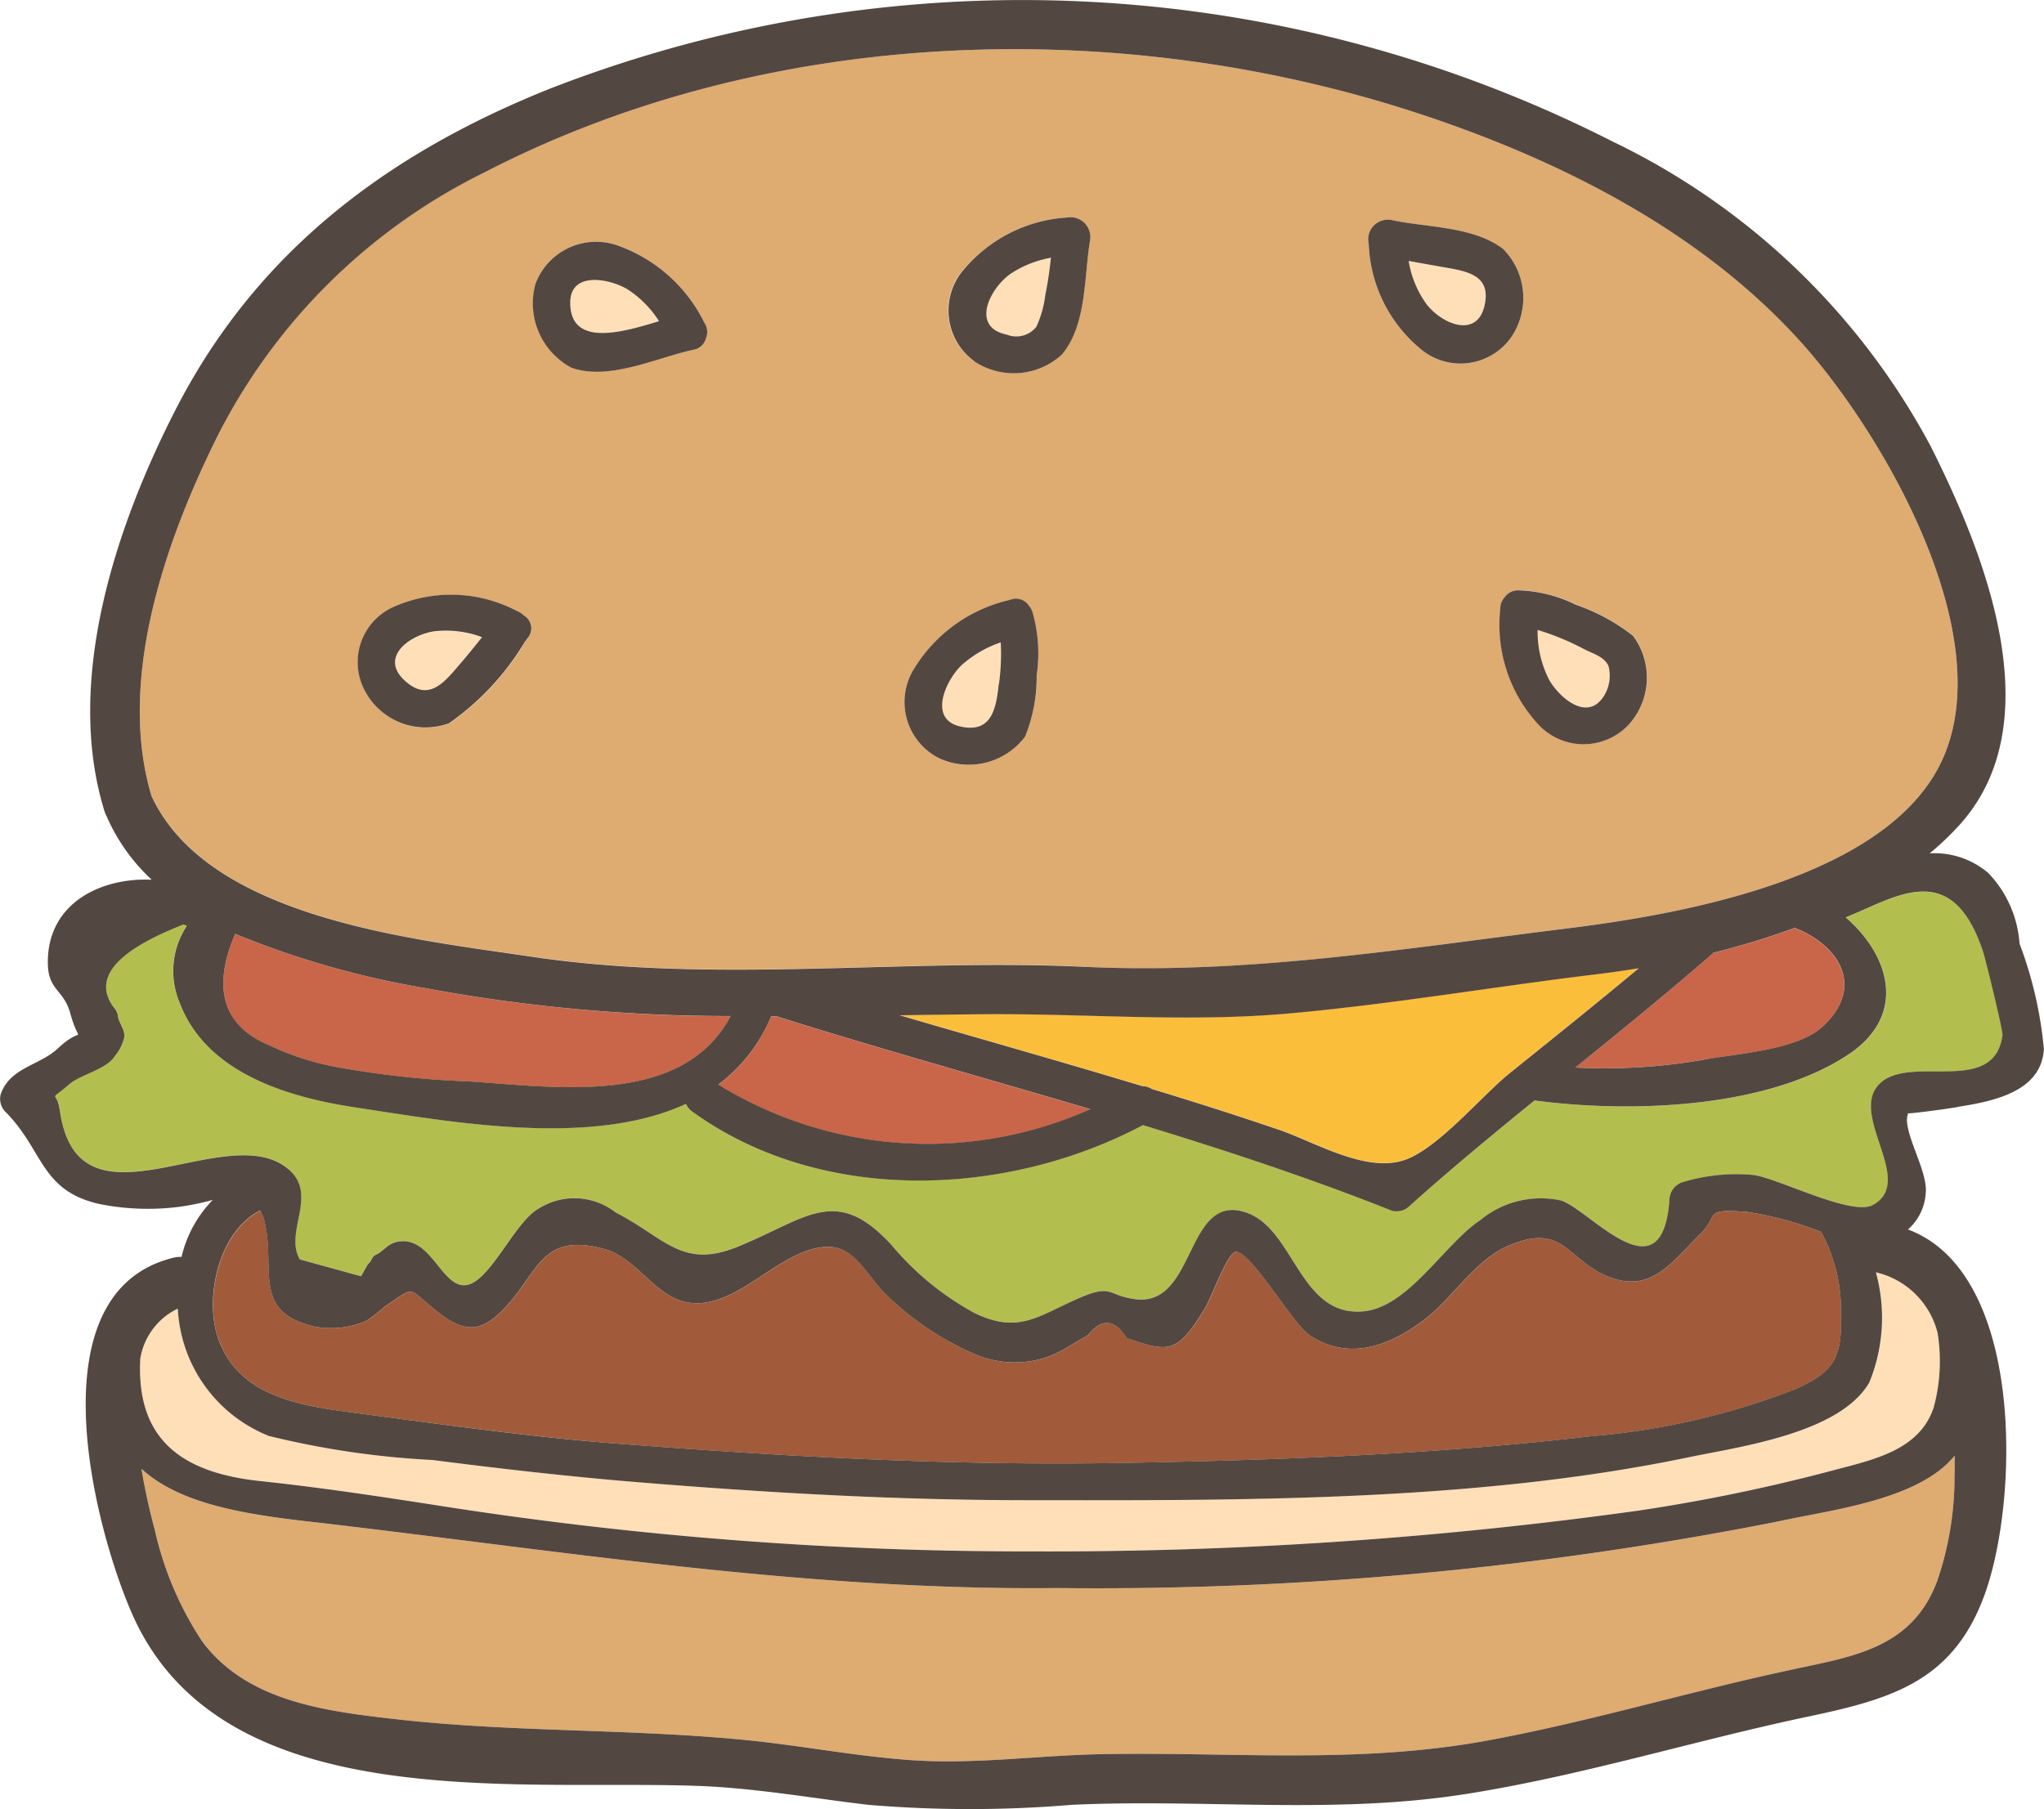 <svg id="Group_121" data-name="Group 121" xmlns="http://www.w3.org/2000/svg" xmlns:xlink="http://www.w3.org/1999/xlink" width="62.353" height="55.201" viewBox="0 0 62.353 55.201">
  <defs>
    <clipPath id="clip-path">
      <rect id="Rectangle_72" data-name="Rectangle 72" width="62.353" height="55.201" fill="none"/>
    </clipPath>
  </defs>
  <g id="Group_120" data-name="Group 120" clip-path="url(#clip-path)">
    <path id="Path_7725" data-name="Path 7725" d="M12.2,83.87c1.792.19,3.54.453,5.326.731a115.494,115.494,0,0,0,18.183,1.416A130.248,130.248,0,0,0,54.25,84.772a54.124,54.124,0,0,0,5.915-1.223c1.231-.327,2.649-.609,3.086-1.919a5.411,5.411,0,0,0,.12-2.279,2.531,2.531,0,0,0-1.882-1.85,5.217,5.217,0,0,1-.2,3.36c-.9,1.557-3.972,1.963-5.517,2.285C49.254,84.5,42.152,84.462,35.52,84.455c-3.994,0-7.822-.223-11.8-.549-2.1-.172-4.171-.409-6.257-.677a26.446,26.446,0,0,1-5-.735A4.42,4.42,0,0,1,9.684,78.61a2.067,2.067,0,0,0-1.142,1.522c-.129,2.43,1.214,3.48,3.658,3.739" transform="translate(-4.259 -38.683)" fill="#ffdfb8"/>
    <path id="Path_7726" data-name="Path 7726" d="M10.482,62.787c.909.783-.147,1.9.339,2.746l1.868.514.213-.38c.1-.046.112-.219.216-.265.29-.13.369-.373.751-.418.93-.111,1.258,1.3,1.933,1.337.768.047,1.532-1.91,2.309-2.343a2.042,2.042,0,0,1,2.342.121c1.514.775,2.023,1.73,3.7,1.057,2.13-.854,3.011-1.927,4.722-.058a8.745,8.745,0,0,0,2.514,2.064c1.35.663,1.946.109,3.173-.432,1.089-.48.877-.073,1.792.023,1.827.191,1.488-3.3,3.358-2.642,1.458.516,1.611,3.166,3.538,3.011,1.387-.112,2.491-2.065,3.592-2.791A2.9,2.9,0,0,1,49.3,63.74c.889.277,3.09,3.012,3.311-.02a.578.578,0,0,1,.414-.543,5.663,5.663,0,0,1,2.14-.216c.736.087,3,1.265,3.645.919,1.35-.721-.794-2.788.24-3.728.955-.868,3.466.407,3.72-1.452.018-.131-.515-2.322-.6-2.573-.959-2.859-2.659-1.63-4.185-1.024,1.327,1.14,1.906,2.976.081,4.186-2.485,1.649-6.66,1.784-9.569,1.4C47.2,61.734,45.919,62.793,44.68,63.9a.559.559,0,0,1-.548.145c-2.492-.99-5.033-1.828-7.593-2.61-4.169,2.211-9.8,2.434-13.741-.408a.58.58,0,0,1-.2-.24c-2.9,1.339-7.158.551-10.08.109-2.044-.309-4.543-1.039-5.362-3.191a2.5,2.5,0,0,1,.218-2.352.6.6,0,0,1-.1-.041q-3.2,1.249-2.059,2.612l.057.135c-.006.233.229.449.2.693a1.332,1.332,0,0,1-.274.558c-.261.432-1.051.57-1.4.876-.671.582-.383.15-.3.773.541,4.012,5.095.2,6.986,1.826" transform="translate(-1.678 -27.109)" fill="#b2bf4e"/>
    <path id="Path_7727" data-name="Path 7727" d="M63.923,89.29c0-.185.006-.4.006-.618-1.1,1.368-3.824,1.661-5.4,2.012a106.988,106.988,0,0,1-21.951,2.029c-7.813.083-15.273-1.161-22.991-2.044-2.1-.241-3.879-.594-4.971-1.594.125.75.288,1.422.409,1.865a10.2,10.2,0,0,0,1.445,3.4c1.359,1.825,3.732,2.124,5.846,2.367,3.617.415,7.249.287,10.855.654,1.639.167,3.267.481,4.911.6,1.936.138,3.846-.141,5.778-.18,3.991-.08,7.822.315,11.793-.413,3.17-.581,6.262-1.525,9.416-2.188,1.862-.392,3.584-.674,4.333-2.7a9.746,9.746,0,0,0,.522-3.194" transform="translate(-4.3 -44.258)" fill="#deab71"/>
    <path id="Path_7728" data-name="Path 7728" d="M37.38,30.994c4.966.235,9.745-.565,14.657-1.171,3.472-.428,9.785-1.523,11.452-5.129,1.767-3.822-1.779-9.941-4.274-12.728C56.2,8.59,51.932,6.429,47.69,5.014,38.49,1.945,27.7,2.255,19,6.762a18.057,18.057,0,0,0-8.351,8.51c-1.463,3.066-2.8,7.108-1.781,10.5,1.735,3.743,7.981,4.367,11.552,4.9,5.645.846,11.292.049,16.961.317m16.686-10.1a2.136,2.136,0,0,1-.139,2.719,1.885,1.885,0,0,1-2.786-.055,4.48,4.48,0,0,1-1.122-3.488.513.513,0,0,1,.123-.342.49.49,0,0,1,.44-.222,4.209,4.209,0,0,1,1.744.442,5.888,5.888,0,0,1,1.74.945M46.617,8.2a.5.5,0,0,1,.142.022c1.069.219,2.459.187,3.344.873a2.127,2.127,0,0,1,.271,2.65,1.891,1.891,0,0,1-2.833.363A4.362,4.362,0,0,1,46,8.943a.6.6,0,0,1,.616-.744M33.674,9.68a4.47,4.47,0,0,1,3.1-1.548.572.572,0,0,1,.24,0,.553.553,0,0,1,.3.159.559.559,0,0,1,.181.326.571.571,0,0,1,0,.224c-.187,1.1-.093,2.554-.856,3.467a2.172,2.172,0,0,1-2.682.206,1.911,1.911,0,0,1-.286-2.835M32.149,21.87A4.619,4.619,0,0,1,35.057,19.8a.47.47,0,0,1,.578.178.577.577,0,0,1,.115.216,4.6,4.6,0,0,1,.12,1.918,4.822,4.822,0,0,1-.353,1.86,2.157,2.157,0,0,1-2.614.664,1.919,1.919,0,0,1-.754-2.765M20.587,10.136a1.975,1.975,0,0,1,2.578-1.124,4.684,4.684,0,0,1,2.567,2.326.493.493,0,0,1,.053.467.478.478,0,0,1-.389.361c-1.113.239-2.563.95-3.7.551a2.227,2.227,0,0,1-1.1-2.582M17.956,23.564a2.089,2.089,0,0,1-2.6-1.037,1.845,1.845,0,0,1,.88-2.5,4.312,4.312,0,0,1,3.778.111.593.593,0,0,1,.214.138.456.456,0,0,1,.122.69l-.052.072a.5.5,0,0,1-.043.059,8.131,8.131,0,0,1-2.3,2.473" transform="translate(-4.247 -1.494)" fill="#deab71"/>
    <path id="Path_7729" data-name="Path 7729" d="M37.443,18.309a3.189,3.189,0,0,0-.976-.981c-.565-.328-1.74-.54-1.731.426.011,1.353,1.586.9,2.707.555" transform="translate(-17.337 -8.511)" fill="#ffdfb8"/>
    <path id="Path_7730" data-name="Path 7730" d="M60.683,18.05a.784.784,0,0,0,.9-.239,3.225,3.225,0,0,0,.276-.991c.081-.373.126-.744.17-1.115a3.312,3.312,0,0,0-1.236.494c-.642.459-1.214,1.625-.109,1.852" transform="translate(-29.976 -7.838)" fill="#ffdfb8"/>
    <path id="Path_7731" data-name="Path 7731" d="M88.119,17.2c.179-.935-.65-1-1.37-1.132-.317-.058-.637-.114-.956-.172a3.086,3.086,0,0,0,.553,1.328c.5.634,1.569,1.044,1.773-.024" transform="translate(-42.821 -7.934)" fill="#ffdfb8"/>
    <path id="Path_7732" data-name="Path 7732" d="M95.647,40.428a1.159,1.159,0,0,0,.167-.956c-.115-.267-.447-.373-.7-.492a8.025,8.025,0,0,0-1.462-.609,3.222,3.222,0,0,0,.361,1.537c.315.535,1.135,1.247,1.634.52" transform="translate(-46.743 -19.152)" fill="#ffdfb8"/>
    <path id="Path_7733" data-name="Path 7733" d="M57.912,41.7c.962.231,1.109-.515,1.191-1.276a6.734,6.734,0,0,0,.057-1.28,3.464,3.464,0,0,0-1.2.7c-.477.464-1.024,1.627-.053,1.86" transform="translate(-28.636 -19.536)" fill="#ffdfb8"/>
    <path id="Path_7734" data-name="Path 7734" d="M24.435,40.019c.725.587,1.2-.1,1.675-.651.21-.24.409-.489.606-.741a3.139,3.139,0,0,0-1.453-.18c-.8.124-1.733.839-.828,1.572" transform="translate(-12.01 -19.177)" fill="#ffdfb8"/>
    <path id="Path_7735" data-name="Path 7735" d="M99.956,60.532c.976-.171,2.766-.291,3.52-.985,1.292-1.19.553-2.468-.845-3.02a23.353,23.353,0,0,1-2.481.758c-1.374,1.205-2.791,2.358-4.213,3.5a17.506,17.506,0,0,0,4.019-.257" transform="translate(-47.884 -28.213)" fill="#c96649"/>
    <path id="Path_7736" data-name="Path 7736" d="M13.12,77.6c.627,1.889,2.651,2.111,4.339,2.336,2.669.355,5.341.727,8.027.933,5.114.391,10.086.662,15.223.574,4.734-.082,9.584-.261,14.288-.813a22.113,22.113,0,0,0,6.278-1.45c1.19-.535,1.4-.986,1.359-2.285a4.866,4.866,0,0,0-.6-2.493l0-.007a10.424,10.424,0,0,0-2.264-.611c-1.378-.107-.84.093-1.4.649-.9.887-1.533,1.871-2.867,1.31-1.24-.522-1.34-1.675-3.068-.9-.971.435-1.679,1.609-2.527,2.243-1.077.806-2.286,1.247-3.477.461-.507-.335-1.787-2.558-2.251-2.545-.246.007-.749,1.4-.935,1.706-.867,1.44-1.129,1.35-2.393.928q-.551-.883-1.183-.092l-.526.307a4.181,4.181,0,0,1-.776.383,3.112,3.112,0,0,1-2.054-.07,8.837,8.837,0,0,1-2.728-1.788c-.65-.6-1-1.549-1.872-1.526-1.439.038-2.706,1.893-4.191,1.707-1.048-.131-1.576-1.351-2.593-1.636-1.893-.53-2.007.649-3,1.736-.768.84-1.282.825-2.122.158-.946-.751-.618-.784-1.59-.145a5.592,5.592,0,0,1-.559.437,2.723,2.723,0,0,1-1.6.172c-1.933-.452-1.144-1.807-1.52-3.235a1.432,1.432,0,0,0-.118-.3c-1.252.622-1.706,2.63-1.3,3.861" transform="translate(-6.476 -36.806)" fill="#a15b3a"/>
    <path id="Path_7737" data-name="Path 7737" d="M70.26,64.8c1.016-.389,2.312-1.953,3.153-2.631,1.319-1.061,2.639-2.116,3.935-3.2-.44.073-.872.135-1.286.184-3.122.377-6.227.911-9.361,1.194s-6.2,0-9.331.026c-.86.007-1.713.02-2.564.033,2.465.724,4.939,1.418,7.4,2.162a.511.511,0,0,1,.286.086c1.3.4,2.6.808,3.887,1.248,1.11.38,2.694,1.354,3.883.9" transform="translate(-27.355 -29.434)" fill="#fbbe3b"/>
    <path id="Path_7738" data-name="Path 7738" d="M55.093,64.747c-3.189-.946-6.4-1.833-9.569-2.833h-.167A4.975,4.975,0,0,1,43.745,64a12.172,12.172,0,0,0,11.348.751" transform="translate(-21.834 -30.902)" fill="#c96649"/>
    <path id="Path_7739" data-name="Path 7739" d="M15.063,60.316a8.287,8.287,0,0,0,2.032.643,28.11,28.11,0,0,0,3.959.429c2.689.172,6.549.786,8.023-1.992a50.327,50.327,0,0,1-9.282-.848,27.052,27.052,0,0,1-5.834-1.662c-.723,1.693-.363,2.841,1.1,3.431" transform="translate(-6.788 -28.392)" fill="#c96649"/>
    <path id="Path_7740" data-name="Path 7740" d="M59.706,33.775c1.045-.165,2.566-.442,2.643-1.764a12.185,12.185,0,0,0-.742-3.219,3.453,3.453,0,0,0-.953-2.155,2.523,2.523,0,0,0-1.788-.6,8.69,8.69,0,0,0,.953-.916c2.784-3.156.686-8.31-.926-11.511a21.6,21.6,0,0,0-9.7-9.292A39.732,39.732,0,0,0,16.79,2.7C11.851,4.672,7.872,7.645,5.4,12.415,3.56,15.98,1.945,20.75,3.189,24.755a.844.844,0,0,0,.071.163c0,.006,0,.011.006.017a5.8,5.8,0,0,0,1.362,1.907c-1.544-.072-3.178.709-3.169,2.526,0,.857.484.813.686,1.552.294,1.076.444.3-.374,1.063C1.2,32.52.317,32.561.024,33.378a.559.559,0,0,0,.145.548C1.331,35.1,1.229,36.311,3,36.729a7.506,7.506,0,0,0,2.545.082,8.155,8.155,0,0,0,.945-.2,3.7,3.7,0,0,0-.952,1.739.81.81,0,0,0-.223.019C1.019,39.39,2.854,46.545,4.021,49.22c2.712,6.222,11.658,5.064,17.282,5.271,1.741.064,3.46.374,5.187.577a37.331,37.331,0,0,0,6.2,0c4.023-.188,7.951.3,11.967-.321,3.551-.552,7-1.634,10.512-2.374,2.581-.543,4.434-1.1,5.382-3.745,1.044-2.91,1.2-9.795-2.348-11.115a1.6,1.6,0,0,0,.541-1.1c.085-.693-.759-1.959-.532-2.447-.011.023.967-.1,1.5-.187M54.767,50.921c-3.154.664-6.246,1.608-9.416,2.189-3.971.727-7.8.333-11.793.413-1.932.039-3.842.318-5.778.18-1.644-.117-3.271-.431-4.911-.6-3.607-.367-7.238-.239-10.855-.655-2.114-.242-4.487-.541-5.846-2.367a10.2,10.2,0,0,1-1.445-3.4c-.121-.443-.283-1.115-.408-1.866,1.091,1,2.869,1.353,4.971,1.594,7.718.884,15.178,2.128,22.991,2.045a107.061,107.061,0,0,0,21.951-2.029c1.577-.351,4.3-.645,5.4-2.012,0,.221,0,.432-.005.618a9.749,9.749,0,0,1-.523,3.194c-.748,2.021-2.471,2.3-4.333,2.695M1.818,33.852c-.084-.623-.372-.191.3-.773.353-.305,1.142-.444,1.4-.876a1.332,1.332,0,0,0,.274-.558c.031-.244-.2-.46-.2-.693l-.057-.135Q2.4,29.455,5.6,28.206a.6.6,0,0,0,.1.041A2.5,2.5,0,0,0,5.482,30.6C6.3,32.751,8.8,33.481,10.844,33.79c2.923.442,7.183,1.231,10.08-.109a.576.576,0,0,0,.2.24c3.937,2.842,9.572,2.62,13.741.408,2.56.782,5.1,1.62,7.593,2.611A.56.56,0,0,0,43,36.795c1.239-1.111,2.522-2.17,3.814-3.218,2.91.387,7.083.252,9.569-1.4,1.825-1.211,1.246-3.047-.081-4.186,1.527-.607,3.226-1.835,4.185,1.024.084.251.618,2.442.6,2.573-.254,1.859-2.765.585-3.72,1.452-1.034.939,1.11,3.006-.24,3.728-.648.347-2.909-.831-3.645-.919a5.663,5.663,0,0,0-2.14.216.578.578,0,0,0-.414.543c-.221,3.032-2.422.3-3.311.02a2.9,2.9,0,0,0-2.454.594c-1.1.726-2.205,2.68-3.592,2.791-1.927.155-2.08-2.495-3.538-3.011-1.87-.662-1.532,2.833-3.358,2.642-.915-.1-.7-.5-1.792-.023-1.226.54-1.823,1.094-3.173.431A8.745,8.745,0,0,1,27.2,37.991c-1.711-1.87-2.593-.8-4.722.058-1.679.673-2.189-.282-3.7-1.057a2.042,2.042,0,0,0-2.342-.121c-.777.432-1.541,2.389-2.309,2.343-.675-.041-1-1.449-1.933-1.337-.382.046-.461.289-.751.418-.1.047-.121.219-.216.265l-.213.38-1.868-.514c-.485-.843.57-1.963-.339-2.746-1.891-1.629-6.444,2.185-6.986-1.826m2.8-9.571c-1.018-3.395.318-7.437,1.781-10.5a18.058,18.058,0,0,1,8.351-8.51C23.456.761,34.243.451,43.442,3.519c4.242,1.415,8.505,3.577,11.526,6.953,2.495,2.788,6.041,8.907,4.274,12.729-1.666,3.605-7.981,4.7-11.452,5.129-4.912.605-9.691,1.4-14.657,1.171-5.669-.268-11.316.529-16.961-.317-3.571-.535-9.818-1.159-11.552-4.9m30.516,8.942a.521.521,0,0,0-.287-.086c-2.458-.744-4.932-1.439-7.4-2.162.851-.013,1.7-.025,2.564-.032,3.128-.026,6.2.256,9.331-.026s6.239-.817,9.361-1.194c.414-.05.845-.112,1.286-.184-1.3,1.085-2.616,2.14-3.934,3.2-.841.677-2.136,2.242-3.153,2.631-1.189.455-2.773-.52-3.884-.9-1.288-.44-2.585-.851-3.887-1.248M7.173,28.493a27.083,27.083,0,0,0,5.834,1.662A50.369,50.369,0,0,0,22.289,31c-1.474,2.778-5.334,2.164-8.023,1.993a28.184,28.184,0,0,1-3.959-.429,8.286,8.286,0,0,1-2.032-.643c-1.464-.59-1.825-1.737-1.1-3.431m16.349,2.519h.167c3.172,1,6.38,1.887,9.569,2.833a12.172,12.172,0,0,1-11.348-.75,4.976,4.976,0,0,0,1.612-2.083m28.744-1.94a23.508,23.508,0,0,0,2.481-.759c1.4.552,2.137,1.831.845,3.02-.754.694-2.544.815-3.52.985a17.534,17.534,0,0,1-4.019.258c1.422-1.148,2.84-2.3,4.213-3.5M7.942,36.937a1.433,1.433,0,0,1,.117.3c.376,1.428-.413,2.782,1.52,3.235a2.723,2.723,0,0,0,1.6-.172,5.479,5.479,0,0,0,.559-.437c.973-.639.645-.607,1.59.145.84.668,1.355.683,2.122-.158.992-1.086,1.105-2.265,3-1.736,1.017.285,1.544,1.5,2.593,1.636,1.485.186,2.752-1.669,4.191-1.707.87-.023,1.222.93,1.871,1.526a8.839,8.839,0,0,0,2.729,1.788,3.107,3.107,0,0,0,2.053.07,4.133,4.133,0,0,0,.776-.382l.526-.307q.633-.791,1.184.092c1.263.422,1.526.511,2.392-.929.186-.309.689-1.7.935-1.706.465-.013,1.744,2.21,2.252,2.545,1.191.786,2.4.345,3.477-.461.848-.635,1.556-1.808,2.527-2.243,1.729-.775,1.828.379,3.068.9,1.335.561,1.969-.423,2.868-1.31.563-.556.026-.756,1.4-.649a10.453,10.453,0,0,1,2.264.611l0,.007a4.876,4.876,0,0,1,.6,2.493c.041,1.3-.17,1.75-1.359,2.284a22.1,22.1,0,0,1-6.278,1.45c-4.7.552-9.554.731-14.288.813-5.138.089-10.109-.183-15.223-.574-2.685-.2-5.357-.577-8.027-.932-1.688-.225-3.713-.447-4.34-2.336-.408-1.231.046-3.239,1.3-3.861M5.424,39.927A4.42,4.42,0,0,0,8.2,43.812a26.481,26.481,0,0,0,5,.735c2.085.268,4.161.505,6.257.677,3.979.325,7.808.544,11.8.549,6.632.007,13.735.05,20.252-1.309,1.544-.322,4.617-.727,5.516-2.285a5.217,5.217,0,0,0,.2-3.36,2.532,2.532,0,0,1,1.882,1.85,5.4,5.4,0,0,1-.12,2.279c-.437,1.31-1.855,1.592-3.085,1.919a54.156,54.156,0,0,1-5.915,1.223,130.171,130.171,0,0,1-18.541,1.245,115.439,115.439,0,0,1-18.183-1.416c-1.786-.277-3.535-.54-5.326-.73-2.444-.259-3.787-1.309-3.657-3.739a2.063,2.063,0,0,1,1.142-1.522" transform="translate(0 0)" fill="#534741"/>
    <path id="Path_7741" data-name="Path 7741" d="M26.95,37.534a.456.456,0,0,0-.123-.69.6.6,0,0,0-.214-.138,4.313,4.313,0,0,0-3.779-.111,1.845,1.845,0,0,0-.879,2.5,2.089,2.089,0,0,0,2.6,1.037,8.141,8.141,0,0,0,2.3-2.472.637.637,0,0,0,.043-.059l.052-.072m-2.848-.2a3.131,3.131,0,0,1,1.453.18c-.2.251-.4.5-.606.741-.479.549-.95,1.237-1.675.65-.906-.732.025-1.448.828-1.572" transform="translate(-10.85 -18.067)" fill="#534741"/>
    <path id="Path_7742" data-name="Path 7742" d="M33.652,18.615c1.143.4,2.592-.312,3.705-.551a.476.476,0,0,0,.389-.361.491.491,0,0,0-.052-.467,4.686,4.686,0,0,0-2.567-2.326,1.974,1.974,0,0,0-2.578,1.123,2.227,2.227,0,0,0,1.1,2.582m-.045-1.98c-.008-.966,1.166-.754,1.731-.426a3.182,3.182,0,0,1,.976.981c-1.12.345-2.7.8-2.707-.555" transform="translate(-16.208 -7.391)" fill="#534741"/>
    <path id="Path_7743" data-name="Path 7743" d="M91.5,36.183a.507.507,0,0,0-.123.342A4.48,4.48,0,0,0,92.5,40.012a1.885,1.885,0,0,0,2.787.055,2.136,2.136,0,0,0,.139-2.719,5.906,5.906,0,0,0-1.74-.945,4.211,4.211,0,0,0-1.744-.442.488.488,0,0,0-.44.222m1.014.986a8.039,8.039,0,0,1,1.461.609c.254.12.586.225.7.492a1.161,1.161,0,0,1-.167.956c-.5.726-1.319.015-1.634-.52a3.229,3.229,0,0,1-.36-1.537" transform="translate(-45.61 -17.949)" fill="#534741"/>
    <path id="Path_7744" data-name="Path 7744" d="M84.883,17.289a1.89,1.89,0,0,0,2.833-.363,2.127,2.127,0,0,0-.271-2.65c-.886-.686-2.276-.654-3.344-.873a.5.5,0,0,0-.142-.022.6.6,0,0,0-.616.745,4.361,4.361,0,0,0,1.54,3.163m-.322-2.65.956.171c.721.132,1.549.2,1.37,1.133-.2,1.067-1.27.658-1.774.024a3.092,3.092,0,0,1-.552-1.328" transform="translate(-41.589 -6.677)" fill="#534741"/>
    <path id="Path_7745" data-name="Path 7745" d="M56.182,41.345a2.156,2.156,0,0,0,2.614-.664,4.83,4.83,0,0,0,.352-1.86,4.593,4.593,0,0,0-.119-1.919.577.577,0,0,0-.116-.216.47.47,0,0,0-.578-.178,4.619,4.619,0,0,0-2.908,2.072,1.918,1.918,0,0,0,.754,2.764m1.81-2.254c-.081.76-.228,1.507-1.191,1.276s-.424-1.4.053-1.86a3.456,3.456,0,0,1,1.2-.7,6.777,6.777,0,0,1-.057,1.28" transform="translate(-27.525 -18.205)" fill="#534741"/>
    <path id="Path_7746" data-name="Path 7746" d="M58.548,17.623a2.174,2.174,0,0,0,2.683-.206c.762-.914.668-2.365.855-3.467a.572.572,0,0,0,0-.224.609.609,0,0,0-.717-.486,4.467,4.467,0,0,0-3.1,1.548,1.912,1.912,0,0,0,.286,2.835m2.339-3.156c-.044.372-.089.742-.17,1.115a3.221,3.221,0,0,1-.276.991.783.783,0,0,1-.9.239c-1.105-.227-.533-1.392.109-1.852a3.3,3.3,0,0,1,1.236-.494" transform="translate(-28.835 -6.602)" fill="#534741"/>
  </g>
</svg>

